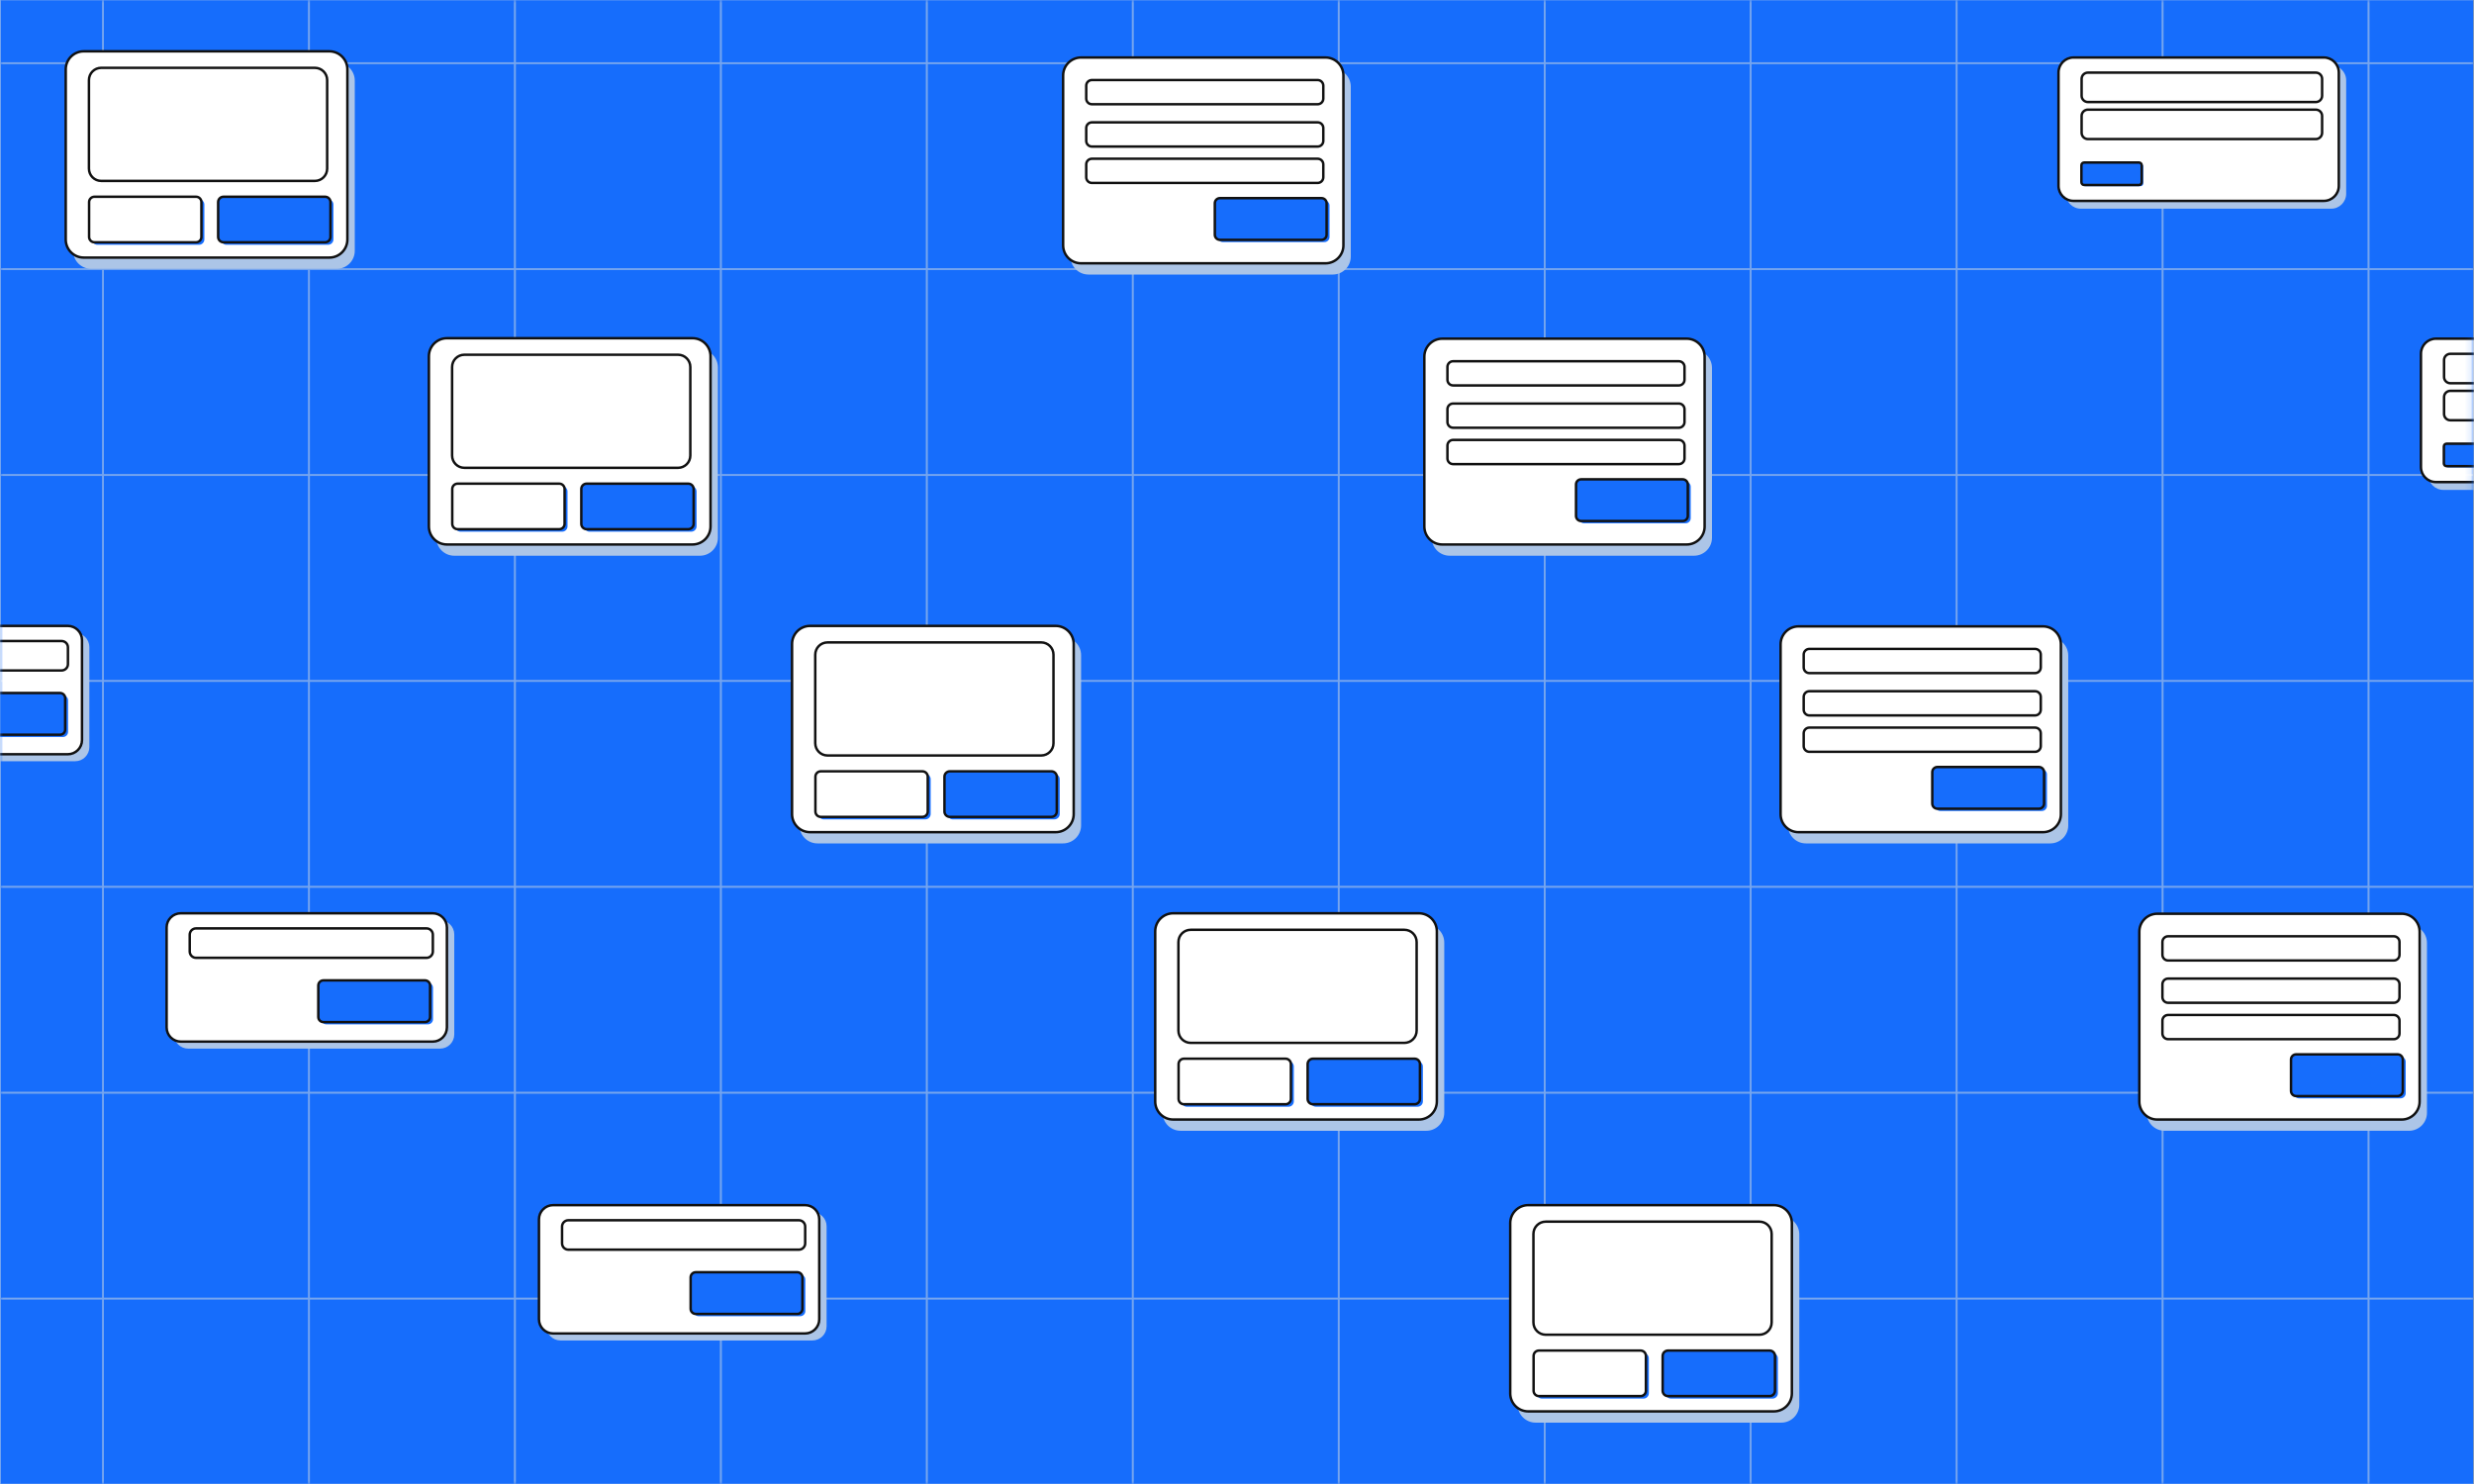 <svg width="400" height="240" viewBox="0 0 400 240" fill="none" xmlns="http://www.w3.org/2000/svg">
<rect x="0" y="0" width="400" height="240" fill="#333333" stroke="none"/>
<g clip-path="url(#clip0_3124_17138)">
<path d="M399.9 0H-0.1V240H399.9V0Z" fill="#166DFC"/>
<g opacity="0.4">
<mask id="mask0_3124_17138" style="mask-type:luminance" maskUnits="userSpaceOnUse" x="0" y="-1" width="400" height="242">
<path d="M400 -0.1H0V240.1H400V-0.1Z" fill="white"/>
</mask>
<g mask="url(#mask0_3124_17138)">
<path d="M16.65 -150V390" stroke="#ACC5E7" stroke-width="0.3" stroke-miterlimit="10"/>
<path d="M49.95 -150V390" stroke="#ACC5E7" stroke-width="0.3" stroke-miterlimit="10"/>
<path d="M83.25 -150V390" stroke="#ACC5E7" stroke-width="0.3" stroke-miterlimit="10"/>
<path d="M116.55 -150V390" stroke="#ACC5E7" stroke-width="0.3" stroke-miterlimit="10"/>
<path d="M149.85 -150V390" stroke="#ACC5E7" stroke-width="0.3" stroke-miterlimit="10"/>
<path d="M183.15 -150V390" stroke="#ACC5E7" stroke-width="0.3" stroke-miterlimit="10"/>
<path d="M216.45 -150V390" stroke="#ACC5E7" stroke-width="0.3" stroke-miterlimit="10"/>
<path d="M249.75 -150V390" stroke="#ACC5E7" stroke-width="0.3" stroke-miterlimit="10"/>
<path d="M283.05 -150V390" stroke="#ACC5E7" stroke-width="0.3" stroke-miterlimit="10"/>
<path d="M316.35 -150V390" stroke="#ACC5E7" stroke-width="0.3" stroke-miterlimit="10"/>
<path d="M349.65 -150V390" stroke="#ACC5E7" stroke-width="0.3" stroke-miterlimit="10"/>
<path d="M382.95 -150V390" stroke="#ACC5E7" stroke-width="0.3" stroke-miterlimit="10"/>
<path d="M-249.85 210.02H649.25" stroke="#ACC5E7" stroke-width="0.3" stroke-miterlimit="10"/>
<path d="M-249.85 176.72H649.25" stroke="#ACC5E7" stroke-width="0.3" stroke-miterlimit="10"/>
<path d="M-249.85 143.42H649.25" stroke="#ACC5E7" stroke-width="0.3" stroke-miterlimit="10"/>
<path d="M-249.85 110.12H649.25" stroke="#ACC5E7" stroke-width="0.3" stroke-miterlimit="10"/>
<path d="M-249.85 76.82H649.25" stroke="#ACC5E7" stroke-width="0.3" stroke-miterlimit="10"/>
<path d="M-249.85 43.52H649.25" stroke="#ACC5E7" stroke-width="0.3" stroke-miterlimit="10"/>
<path d="M-249.85 10.22H649.25" stroke="#ACC5E7" stroke-width="0.3" stroke-miterlimit="10"/>
</g>
<path d="M400 -0.1H0V240.1H400V-0.1Z" stroke="#ACC5E7" stroke-width="0.3" stroke-miterlimit="10"/>
</g>
<g opacity="0.4">
<mask id="mask1_3124_17138" style="mask-type:luminance" maskUnits="userSpaceOnUse" x="0" y="-1" width="400" height="242">
<path d="M400 -0.1H0V240.1H400V-0.1Z" fill="white"/>
</mask>
<g mask="url(#mask1_3124_17138)">
<path d="M16.65 -150V390" stroke="#ACC5E7" stroke-width="0.3" stroke-miterlimit="10"/>
<path d="M49.95 -150V390" stroke="#ACC5E7" stroke-width="0.3" stroke-miterlimit="10"/>
<path d="M83.25 -150V390" stroke="#ACC5E7" stroke-width="0.3" stroke-miterlimit="10"/>
<path d="M116.55 -150V390" stroke="#ACC5E7" stroke-width="0.3" stroke-miterlimit="10"/>
<path d="M149.85 -150V390" stroke="#ACC5E7" stroke-width="0.3" stroke-miterlimit="10"/>
<path d="M183.15 -150V390" stroke="#ACC5E7" stroke-width="0.3" stroke-miterlimit="10"/>
<path d="M216.45 -150V390" stroke="#ACC5E7" stroke-width="0.3" stroke-miterlimit="10"/>
<path d="M249.75 -150V390" stroke="#ACC5E7" stroke-width="0.3" stroke-miterlimit="10"/>
<path d="M283.05 -150V390" stroke="#ACC5E7" stroke-width="0.3" stroke-miterlimit="10"/>
<path d="M316.35 -150V390" stroke="#ACC5E7" stroke-width="0.3" stroke-miterlimit="10"/>
<path d="M349.65 -150V390" stroke="#ACC5E7" stroke-width="0.3" stroke-miterlimit="10"/>
<path d="M382.95 -150V390" stroke="#ACC5E7" stroke-width="0.3" stroke-miterlimit="10"/>
<path d="M-249.85 210.02H649.25" stroke="#ACC5E7" stroke-width="0.3" stroke-miterlimit="10"/>
<path d="M-249.85 176.72H649.25" stroke="#ACC5E7" stroke-width="0.3" stroke-miterlimit="10"/>
<path d="M-249.85 143.42H649.25" stroke="#ACC5E7" stroke-width="0.3" stroke-miterlimit="10"/>
<path d="M-249.85 110.12H649.25" stroke="#ACC5E7" stroke-width="0.3" stroke-miterlimit="10"/>
<path d="M-249.85 76.82H649.25" stroke="#ACC5E7" stroke-width="0.3" stroke-miterlimit="10"/>
<path d="M-249.85 43.52H649.25" stroke="#ACC5E7" stroke-width="0.3" stroke-miterlimit="10"/>
<path d="M-249.85 10.22H649.25" stroke="#ACC5E7" stroke-width="0.3" stroke-miterlimit="10"/>
</g>
<path d="M400 -0.1H0V240.1H400V-0.1Z" stroke="#ACC5E7" stroke-width="0.3" stroke-miterlimit="10"/>
</g>
<mask id="mask2_3124_17138" style="mask-type:luminance" maskUnits="userSpaceOnUse" x="-1" y="0" width="401" height="240">
<path d="M399.9 0H-0.1V240H399.9V0Z" fill="white"/>
</mask>
<g mask="url(#mask2_3124_17138)">
<path d="M435.508 56.04H395.04C393.701 56.04 392.616 57.125 392.616 58.464V76.804C392.616 78.143 393.701 79.228 395.04 79.228H435.508C436.847 79.228 437.932 78.143 437.932 76.804V58.464C437.932 57.125 436.847 56.04 435.508 56.04Z" fill="#ACC5E7"/>
<path d="M434.316 54.774H393.848C392.509 54.774 391.424 55.859 391.424 57.198V75.538C391.424 76.877 392.509 77.962 393.848 77.962H434.316C435.655 77.962 436.74 76.877 436.74 75.538V57.198C436.74 55.859 435.655 54.774 434.316 54.774Z" fill="white" stroke="#111111" stroke-width="0.4" stroke-miterlimit="10"/>
<path d="M404.684 71.954H395.828C395.582 71.954 395.382 72.154 395.382 72.4V75.146C395.382 75.392 395.582 75.592 395.828 75.592H404.684C404.93 75.592 405.13 75.392 405.13 75.146V72.4C405.13 72.154 404.93 71.954 404.684 71.954Z" fill="#166DFC"/>
<path d="M404.428 71.754H395.572C395.326 71.754 395.126 71.954 395.126 72.2V74.946C395.126 75.192 395.326 75.392 395.572 75.392H404.428C404.674 75.392 404.874 75.192 404.874 74.946V72.2C404.874 71.954 404.674 71.754 404.428 71.754Z" fill="#166DFC" stroke="#111111" stroke-width="0.4" stroke-miterlimit="10"/>
<path d="M433.024 57.22H396.176C395.614 57.22 395.158 57.676 395.158 58.238V60.962C395.158 61.524 395.614 61.98 396.176 61.98H433.024C433.586 61.98 434.042 61.524 434.042 60.962V58.238C434.042 57.676 433.586 57.22 433.024 57.22Z" fill="white" stroke="#111111" stroke-width="0.4" stroke-miterlimit="10"/>
<path d="M433.024 63.208H396.176C395.614 63.208 395.158 63.664 395.158 64.226V66.95C395.158 67.512 395.614 67.968 396.176 67.968H433.024C433.586 67.968 434.042 67.512 434.042 66.95V64.226C434.042 63.664 433.586 63.208 433.024 63.208Z" fill="white" stroke="#111111" stroke-width="0.4" stroke-miterlimit="10"/>
<path d="M376.908 10.564H336.44C335.101 10.564 334.016 11.649 334.016 12.988V31.328C334.016 32.667 335.101 33.752 336.44 33.752H376.908C378.247 33.752 379.332 32.667 379.332 31.328V12.988C379.332 11.649 378.247 10.564 376.908 10.564Z" fill="#ACC5E7"/>
<path d="M375.716 9.3H335.248C333.909 9.3 332.824 10.385 332.824 11.724V30.064C332.824 31.403 333.909 32.488 335.248 32.488H375.716C377.055 32.488 378.14 31.403 378.14 30.064V11.724C378.14 10.385 377.055 9.3 375.716 9.3Z" fill="white" stroke="#111111" stroke-width="0.4" stroke-miterlimit="10"/>
<path d="M346.084 26.478H337.228C336.982 26.478 336.782 26.678 336.782 26.924V29.67C336.782 29.916 336.982 30.116 337.228 30.116H346.084C346.33 30.116 346.53 29.916 346.53 29.67V26.924C346.53 26.678 346.33 26.478 346.084 26.478Z" fill="#166DFC"/>
<path d="M345.828 26.28H336.972C336.726 26.28 336.526 26.48 336.526 26.726V29.472C336.526 29.718 336.726 29.918 336.972 29.918H345.828C346.074 29.918 346.274 29.718 346.274 29.472V26.726C346.274 26.48 346.074 26.28 345.828 26.28Z" fill="#166DFC" stroke="#111111" stroke-width="0.4" stroke-miterlimit="10"/>
<path d="M374.424 11.744H337.576C337.014 11.744 336.558 12.2 336.558 12.762V15.486C336.558 16.048 337.014 16.504 337.576 16.504H374.424C374.986 16.504 375.442 16.048 375.442 15.486V12.762C375.442 12.2 374.986 11.744 374.424 11.744Z" fill="white" stroke="#111111" stroke-width="0.4" stroke-miterlimit="10"/>
<path d="M374.424 17.732H337.576C337.014 17.732 336.558 18.188 336.558 18.75V21.474C336.558 22.036 337.014 22.492 337.576 22.492H374.424C374.986 22.492 375.442 22.036 375.442 21.474V18.75C375.442 18.188 374.986 17.732 374.424 17.732Z" fill="white" stroke="#111111" stroke-width="0.4" stroke-miterlimit="10"/>
<path d="M12.154 102.356H-28.578C-29.844 102.356 -30.87 103.382 -30.87 104.648V120.818C-30.87 122.084 -29.844 123.11 -28.578 123.11H12.154C13.42 123.11 14.446 122.084 14.446 120.818V104.648C14.446 103.382 13.42 102.356 12.154 102.356Z" fill="#ACC5E7"/>
<path d="M10.964 101.226H-29.768C-31.034 101.226 -32.06 102.252 -32.06 103.518V119.688C-32.06 120.954 -31.034 121.98 -29.768 121.98H10.964C12.23 121.98 13.256 120.954 13.256 119.688V103.518C13.256 102.252 12.23 101.226 10.964 101.226Z" fill="white" stroke="#111111" stroke-width="0.4" stroke-miterlimit="10"/>
<path d="M10.184 112.444H-6.236C-6.692 112.444 -7.062 112.814 -7.062 113.27V118.364C-7.062 118.82 -6.692 119.19 -6.236 119.19H10.184C10.64 119.19 11.01 118.82 11.01 118.364V113.27C11.01 112.814 10.64 112.444 10.184 112.444Z" fill="#166DFC"/>
<path d="M9.71 112.076H-6.71C-7.166 112.076 -7.536 112.446 -7.536 112.902V117.996C-7.536 118.452 -7.166 118.822 -6.71 118.822H9.71C10.166 118.822 10.536 118.452 10.536 117.996V112.902C10.536 112.446 10.166 112.076 9.71 112.076Z" fill="#166DFC" stroke="#111111" stroke-width="0.4" stroke-miterlimit="10"/>
<path d="M9.962 103.67H-27.304C-27.868 103.67 -28.326 104.127 -28.326 104.692V107.408C-28.326 107.972 -27.868 108.43 -27.304 108.43H9.962C10.526 108.43 10.984 107.972 10.984 107.408V104.692C10.984 104.127 10.526 103.67 9.962 103.67Z" fill="white" stroke="#111111" stroke-width="0.4" stroke-miterlimit="10"/>
<path d="M71.154 148.832H30.422C29.156 148.832 28.13 149.858 28.13 151.124V167.294C28.13 168.56 29.156 169.586 30.422 169.586H71.154C72.42 169.586 73.446 168.56 73.446 167.294V151.124C73.446 149.858 72.42 148.832 71.154 148.832Z" fill="#ACC5E7"/>
<path d="M69.964 147.7H29.232C27.966 147.7 26.94 148.726 26.94 149.992V166.162C26.94 167.428 27.966 168.454 29.232 168.454H69.964C71.23 168.454 72.256 167.428 72.256 166.162V149.992C72.256 148.726 71.23 147.7 69.964 147.7Z" fill="white" stroke="#111111" stroke-width="0.4" stroke-miterlimit="10"/>
<path d="M69.184 158.918H52.764C52.308 158.918 51.938 159.288 51.938 159.744V164.838C51.938 165.294 52.308 165.664 52.764 165.664H69.184C69.64 165.664 70.01 165.294 70.01 164.838V159.744C70.01 159.288 69.64 158.918 69.184 158.918Z" fill="#166DFC"/>
<path d="M68.71 158.55H52.29C51.834 158.55 51.464 158.92 51.464 159.376V164.47C51.464 164.926 51.834 165.296 52.29 165.296H68.71C69.166 165.296 69.536 164.926 69.536 164.47V159.376C69.536 158.92 69.166 158.55 68.71 158.55Z" fill="#166DFC" stroke="#111111" stroke-width="0.4" stroke-miterlimit="10"/>
<path d="M68.962 150.144H31.696C31.132 150.144 30.674 150.602 30.674 151.166V153.882C30.674 154.446 31.132 154.904 31.696 154.904H68.962C69.526 154.904 69.984 154.446 69.984 153.882V151.166C69.984 150.602 69.526 150.144 68.962 150.144Z" fill="white" stroke="#111111" stroke-width="0.4" stroke-miterlimit="10"/>
<path d="M131.354 196.032H90.622C89.356 196.032 88.33 197.058 88.33 198.324V214.494C88.33 215.76 89.356 216.786 90.622 216.786H131.354C132.62 216.786 133.646 215.76 133.646 214.494V198.324C133.646 197.058 132.62 196.032 131.354 196.032Z" fill="#ACC5E7"/>
<path d="M130.164 194.9H89.432C88.166 194.9 87.14 195.926 87.14 197.192V213.362C87.14 214.628 88.166 215.654 89.432 215.654H130.164C131.43 215.654 132.456 214.628 132.456 213.362V197.192C132.456 195.926 131.43 194.9 130.164 194.9Z" fill="white" stroke="#111111" stroke-width="0.4" stroke-miterlimit="10"/>
<path d="M129.384 206.118H112.964C112.508 206.118 112.138 206.488 112.138 206.944V212.038C112.138 212.494 112.508 212.864 112.964 212.864H129.384C129.84 212.864 130.21 212.494 130.21 212.038V206.944C130.21 206.488 129.84 206.118 129.384 206.118Z" fill="#166DFC"/>
<path d="M128.91 205.75H112.49C112.034 205.75 111.664 206.12 111.664 206.576V211.67C111.664 212.126 112.034 212.496 112.49 212.496H128.91C129.366 212.496 129.736 212.126 129.736 211.67V206.576C129.736 206.12 129.366 205.75 128.91 205.75Z" fill="#166DFC" stroke="#111111" stroke-width="0.4" stroke-miterlimit="10"/>
<path d="M129.162 197.344H91.896C91.332 197.344 90.874 197.802 90.874 198.366V201.082C90.874 201.646 91.332 202.104 91.896 202.104H129.162C129.726 202.104 130.184 201.646 130.184 201.082V198.366C130.184 197.802 129.726 197.344 129.162 197.344Z" fill="white" stroke="#111111" stroke-width="0.4" stroke-miterlimit="10"/>
<path d="M215.492 11.116H175.984C174.38 11.116 173.08 12.416 173.08 14.02V41.496C173.08 43.1 174.38 44.4 175.984 44.4H215.492C217.096 44.4 218.396 43.1 218.396 41.496V14.02C218.396 12.416 217.096 11.116 215.492 11.116Z" fill="#ACC5E7"/>
<path d="M214.302 9.3H174.794C173.19 9.3 171.89 10.6 171.89 12.204V39.68C171.89 41.284 173.19 42.584 174.794 42.584H214.302C215.906 42.584 217.206 41.284 217.206 39.68V12.204C217.206 10.6 215.906 9.3 214.302 9.3Z" fill="white" stroke="#111111" stroke-width="0.4" stroke-miterlimit="10"/>
<path d="M214.134 32.41H197.714C197.258 32.41 196.888 32.78 196.888 33.236V38.33C196.888 38.786 197.258 39.156 197.714 39.156H214.134C214.59 39.156 214.96 38.786 214.96 38.33V33.236C214.96 32.78 214.59 32.41 214.134 32.41Z" fill="#166DFC"/>
<path d="M213.66 32.042H197.24C196.784 32.042 196.414 32.412 196.414 32.868V37.962C196.414 38.418 196.784 38.788 197.24 38.788H213.66C214.116 38.788 214.486 38.418 214.486 37.962V32.868C214.486 32.412 214.116 32.042 213.66 32.042Z" fill="#166DFC" stroke="#111111" stroke-width="0.4" stroke-miterlimit="10"/>
<path d="M213.038 12.944H176.54C176.034 12.944 175.624 13.354 175.624 13.86V15.942C175.624 16.448 176.034 16.858 176.54 16.858H213.038C213.544 16.858 213.954 16.448 213.954 15.942V13.86C213.954 13.354 213.544 12.944 213.038 12.944Z" fill="white" stroke="#111111" stroke-width="0.4" stroke-miterlimit="10"/>
<path d="M213.038 19.788H176.54C176.034 19.788 175.624 20.198 175.624 20.704V22.786C175.624 23.292 176.034 23.702 176.54 23.702H213.038C213.544 23.702 213.954 23.292 213.954 22.786V20.704C213.954 20.198 213.544 19.788 213.038 19.788Z" fill="white" stroke="#111111" stroke-width="0.4" stroke-miterlimit="10"/>
<path d="M213.038 25.672H176.54C176.034 25.672 175.624 26.082 175.624 26.588V28.67C175.624 29.176 176.034 29.586 176.54 29.586H213.038C213.544 29.586 213.954 29.176 213.954 28.67V26.588C213.954 26.082 213.544 25.672 213.038 25.672Z" fill="white" stroke="#111111" stroke-width="0.4" stroke-miterlimit="10"/>
<path d="M273.892 56.59H234.384C232.78 56.59 231.48 57.89 231.48 59.494V86.97C231.48 88.574 232.78 89.874 234.384 89.874H273.892C275.496 89.874 276.796 88.574 276.796 86.97V59.494C276.796 57.89 275.496 56.59 273.892 56.59Z" fill="#ACC5E7"/>
<path d="M272.702 54.774H233.194C231.59 54.774 230.29 56.074 230.29 57.678V85.154C230.29 86.758 231.59 88.058 233.194 88.058H272.702C274.306 88.058 275.606 86.758 275.606 85.154V57.678C275.606 56.074 274.306 54.774 272.702 54.774Z" fill="white" stroke="#111111" stroke-width="0.4" stroke-miterlimit="10"/>
<path d="M272.534 77.884H256.114C255.658 77.884 255.288 78.254 255.288 78.71V83.804C255.288 84.26 255.658 84.63 256.114 84.63H272.534C272.99 84.63 273.36 84.26 273.36 83.804V78.71C273.36 78.254 272.99 77.884 272.534 77.884Z" fill="#166DFC"/>
<path d="M272.06 77.516H255.64C255.184 77.516 254.814 77.886 254.814 78.342V83.436C254.814 83.892 255.184 84.262 255.64 84.262H272.06C272.516 84.262 272.886 83.892 272.886 83.436V78.342C272.886 77.886 272.516 77.516 272.06 77.516Z" fill="#166DFC" stroke="#111111" stroke-width="0.4" stroke-miterlimit="10"/>
<path d="M271.438 58.42H234.94C234.434 58.42 234.024 58.83 234.024 59.336V61.418C234.024 61.924 234.434 62.334 234.94 62.334H271.438C271.944 62.334 272.354 61.924 272.354 61.418V59.336C272.354 58.83 271.944 58.42 271.438 58.42Z" fill="white" stroke="#111111" stroke-width="0.4" stroke-miterlimit="10"/>
<path d="M271.438 65.262H234.94C234.434 65.262 234.024 65.672 234.024 66.178V68.26C234.024 68.766 234.434 69.176 234.94 69.176H271.438C271.944 69.176 272.354 68.766 272.354 68.26V66.178C272.354 65.672 271.944 65.262 271.438 65.262Z" fill="white" stroke="#111111" stroke-width="0.4" stroke-miterlimit="10"/>
<path d="M271.438 71.146H234.94C234.434 71.146 234.024 71.556 234.024 72.062V74.144C234.024 74.65 234.434 75.06 234.94 75.06H271.438C271.944 75.06 272.354 74.65 272.354 74.144V72.062C272.354 71.556 271.944 71.146 271.438 71.146Z" fill="white" stroke="#111111" stroke-width="0.4" stroke-miterlimit="10"/>
<path d="M331.492 103.116H291.984C290.38 103.116 289.08 104.416 289.08 106.02V133.496C289.08 135.1 290.38 136.4 291.984 136.4H331.492C333.096 136.4 334.396 135.1 334.396 133.496V106.02C334.396 104.416 333.096 103.116 331.492 103.116Z" fill="#ACC5E7"/>
<path d="M330.302 101.3H290.794C289.19 101.3 287.89 102.6 287.89 104.204V131.68C287.89 133.284 289.19 134.584 290.794 134.584H330.302C331.906 134.584 333.206 133.284 333.206 131.68V104.204C333.206 102.6 331.906 101.3 330.302 101.3Z" fill="white" stroke="#111111" stroke-width="0.4" stroke-miterlimit="10"/>
<path d="M330.134 124.41H313.714C313.258 124.41 312.888 124.78 312.888 125.236V130.33C312.888 130.786 313.258 131.156 313.714 131.156H330.134C330.59 131.156 330.96 130.786 330.96 130.33V125.236C330.96 124.78 330.59 124.41 330.134 124.41Z" fill="#166DFC"/>
<path d="M329.66 124.042H313.24C312.784 124.042 312.414 124.412 312.414 124.868V129.962C312.414 130.418 312.784 130.788 313.24 130.788H329.66C330.116 130.788 330.486 130.418 330.486 129.962V124.868C330.486 124.412 330.116 124.042 329.66 124.042Z" fill="#166DFC" stroke="#111111" stroke-width="0.4" stroke-miterlimit="10"/>
<path d="M329.038 104.944H292.54C292.034 104.944 291.624 105.354 291.624 105.86V107.942C291.624 108.448 292.034 108.858 292.54 108.858H329.038C329.544 108.858 329.954 108.448 329.954 107.942V105.86C329.954 105.354 329.544 104.944 329.038 104.944Z" fill="white" stroke="#111111" stroke-width="0.4" stroke-miterlimit="10"/>
<path d="M329.038 111.788H292.54C292.034 111.788 291.624 112.198 291.624 112.704V114.786C291.624 115.292 292.034 115.702 292.54 115.702H329.038C329.544 115.702 329.954 115.292 329.954 114.786V112.704C329.954 112.198 329.544 111.788 329.038 111.788Z" fill="white" stroke="#111111" stroke-width="0.4" stroke-miterlimit="10"/>
<path d="M329.038 117.672H292.54C292.034 117.672 291.624 118.082 291.624 118.588V120.67C291.624 121.176 292.034 121.586 292.54 121.586H329.038C329.544 121.586 329.954 121.176 329.954 120.67V118.588C329.954 118.082 329.544 117.672 329.038 117.672Z" fill="white" stroke="#111111" stroke-width="0.4" stroke-miterlimit="10"/>
<path d="M389.492 149.59H349.984C348.38 149.59 347.08 150.89 347.08 152.494V179.97C347.08 181.574 348.38 182.874 349.984 182.874H389.492C391.096 182.874 392.396 181.574 392.396 179.97V152.494C392.396 150.89 391.096 149.59 389.492 149.59Z" fill="#ACC5E7"/>
<path d="M388.302 147.774H348.794C347.19 147.774 345.89 149.074 345.89 150.678V178.154C345.89 179.758 347.19 181.058 348.794 181.058H388.302C389.906 181.058 391.206 179.758 391.206 178.154V150.678C391.206 149.074 389.906 147.774 388.302 147.774Z" fill="white" stroke="#111111" stroke-width="0.4" stroke-miterlimit="10"/>
<path d="M388.134 170.884H371.714C371.258 170.884 370.888 171.254 370.888 171.71V176.804C370.888 177.26 371.258 177.63 371.714 177.63H388.134C388.59 177.63 388.96 177.26 388.96 176.804V171.71C388.96 171.254 388.59 170.884 388.134 170.884Z" fill="#166DFC"/>
<path d="M387.66 170.516H371.24C370.784 170.516 370.414 170.886 370.414 171.342V176.436C370.414 176.892 370.784 177.262 371.24 177.262H387.66C388.116 177.262 388.486 176.892 388.486 176.436V171.342C388.486 170.886 388.116 170.516 387.66 170.516Z" fill="#166DFC" stroke="#111111" stroke-width="0.4" stroke-miterlimit="10"/>
<path d="M387.038 151.42H350.54C350.034 151.42 349.624 151.83 349.624 152.336V154.418C349.624 154.924 350.034 155.334 350.54 155.334H387.038C387.544 155.334 387.954 154.924 387.954 154.418V152.336C387.954 151.83 387.544 151.42 387.038 151.42Z" fill="white" stroke="#111111" stroke-width="0.4" stroke-miterlimit="10"/>
<path d="M387.038 158.262H350.54C350.034 158.262 349.624 158.672 349.624 159.178V161.26C349.624 161.766 350.034 162.176 350.54 162.176H387.038C387.544 162.176 387.954 161.766 387.954 161.26V159.178C387.954 158.672 387.544 158.262 387.038 158.262Z" fill="white" stroke="#111111" stroke-width="0.4" stroke-miterlimit="10"/>
<path d="M387.038 164.146H350.54C350.034 164.146 349.624 164.556 349.624 165.062V167.144C349.624 167.65 350.034 168.06 350.54 168.06H387.038C387.544 168.06 387.954 167.65 387.954 167.144V165.062C387.954 164.556 387.544 164.146 387.038 164.146Z" fill="white" stroke="#111111" stroke-width="0.4" stroke-miterlimit="10"/>
<path d="M54.446 10.12H14.738C13.129 10.12 11.824 11.425 11.824 13.034V40.562C11.824 42.172 13.129 43.476 14.738 43.476H54.446C56.055 43.476 57.36 42.172 57.36 40.562V13.034C57.36 11.425 56.055 10.12 54.446 10.12Z" fill="#ACC5E7"/>
<path d="M53.25 8.3H13.542C11.933 8.3 10.628 9.605 10.628 11.214V38.742C10.628 40.351 11.933 41.656 13.542 41.656H53.25C54.859 41.656 56.164 40.351 56.164 38.742V11.214C56.164 9.605 54.859 8.3 53.25 8.3Z" fill="white" stroke="#111111" stroke-width="0.4" stroke-miterlimit="10"/>
<path d="M53.044 32.22H36.612C36.135 32.22 35.748 32.607 35.748 33.084V38.722C35.748 39.199 36.135 39.586 36.612 39.586H53.044C53.521 39.586 53.908 39.199 53.908 38.722V33.084C53.908 32.607 53.521 32.22 53.044 32.22Z" fill="#166DFC"/>
<path d="M52.566 31.818H36.134C35.657 31.818 35.27 32.205 35.27 32.682V38.32C35.27 38.797 35.657 39.184 36.134 39.184H52.566C53.043 39.184 53.43 38.797 53.43 38.32V32.682C53.43 32.205 53.043 31.818 52.566 31.818Z" fill="#166DFC" stroke="#111111" stroke-width="0.4" stroke-miterlimit="10"/>
<path d="M32.178 32.22H15.746C15.269 32.22 14.882 32.607 14.882 33.084V38.722C14.882 39.199 15.269 39.586 15.746 39.586H32.178C32.655 39.586 33.042 39.199 33.042 38.722V33.084C33.042 32.607 32.655 32.22 32.178 32.22Z" fill="#166DFC"/>
<path d="M31.7 31.818H15.268C14.791 31.818 14.404 32.205 14.404 32.682V38.32C14.404 38.797 14.791 39.184 15.268 39.184H31.7C32.177 39.184 32.564 38.797 32.564 38.32V32.682C32.564 32.205 32.177 31.818 31.7 31.818Z" fill="white" stroke="#111111" stroke-width="0.4" stroke-miterlimit="10"/>
<path d="M50.912 10.97H16.364C15.268 10.97 14.38 11.858 14.38 12.954V27.274C14.38 28.37 15.268 29.258 16.364 29.258H50.912C52.008 29.258 52.896 28.37 52.896 27.274V12.954C52.896 11.858 52.008 10.97 50.912 10.97Z" fill="white" stroke="#111111" stroke-width="0.4" stroke-miterlimit="10"/>
<path d="M113.162 56.52H73.454C71.845 56.52 70.54 57.825 70.54 59.434V86.962C70.54 88.571 71.845 89.876 73.454 89.876H113.162C114.771 89.876 116.076 88.571 116.076 86.962V59.434C116.076 57.825 114.771 56.52 113.162 56.52Z" fill="#ACC5E7"/>
<path d="M111.966 54.7H72.258C70.649 54.7 69.344 56.005 69.344 57.614V85.142C69.344 86.751 70.649 88.056 72.258 88.056H111.966C113.575 88.056 114.88 86.751 114.88 85.142V57.614C114.88 56.005 113.575 54.7 111.966 54.7Z" fill="white" stroke="#111111" stroke-width="0.4" stroke-miterlimit="10"/>
<path d="M111.76 78.62H95.328C94.851 78.62 94.464 79.007 94.464 79.484V85.122C94.464 85.599 94.851 85.986 95.328 85.986H111.76C112.237 85.986 112.624 85.599 112.624 85.122V79.484C112.624 79.007 112.237 78.62 111.76 78.62Z" fill="#166DFC"/>
<path d="M111.282 78.218H94.85C94.373 78.218 93.986 78.605 93.986 79.082V84.72C93.986 85.197 94.373 85.584 94.85 85.584H111.282C111.759 85.584 112.146 85.197 112.146 84.72V79.082C112.146 78.605 111.759 78.218 111.282 78.218Z" fill="#166DFC" stroke="#111111" stroke-width="0.4" stroke-miterlimit="10"/>
<path d="M90.894 78.62H74.462C73.985 78.62 73.598 79.007 73.598 79.484V85.122C73.598 85.599 73.985 85.986 74.462 85.986H90.894C91.371 85.986 91.758 85.599 91.758 85.122V79.484C91.758 79.007 91.371 78.62 90.894 78.62Z" fill="#166DFC"/>
<path d="M90.418 78.218H73.986C73.509 78.218 73.122 78.605 73.122 79.082V84.72C73.122 85.197 73.509 85.584 73.986 85.584H90.418C90.895 85.584 91.282 85.197 91.282 84.72V79.082C91.282 78.605 90.895 78.218 90.418 78.218Z" fill="white" stroke="#111111" stroke-width="0.4" stroke-miterlimit="10"/>
<path d="M109.628 57.37H75.08C73.984 57.37 73.096 58.258 73.096 59.354V73.674C73.096 74.77 73.984 75.658 75.08 75.658H109.628C110.724 75.658 111.612 74.77 111.612 73.674V59.354C111.612 58.258 110.724 57.37 109.628 57.37Z" fill="white" stroke="#111111" stroke-width="0.4" stroke-miterlimit="10"/>
<path d="M171.878 103.044H132.17C130.561 103.044 129.256 104.349 129.256 105.958V133.486C129.256 135.095 130.561 136.4 132.17 136.4H171.878C173.487 136.4 174.792 135.095 174.792 133.486V105.958C174.792 104.349 173.487 103.044 171.878 103.044Z" fill="#ACC5E7"/>
<path d="M170.682 101.226H130.974C129.365 101.226 128.06 102.531 128.06 104.14V131.668C128.06 133.277 129.365 134.582 130.974 134.582H170.682C172.291 134.582 173.596 133.277 173.596 131.668V104.14C173.596 102.531 172.291 101.226 170.682 101.226Z" fill="white" stroke="#111111" stroke-width="0.4" stroke-miterlimit="10"/>
<path d="M170.476 125.146H154.044C153.567 125.146 153.18 125.533 153.18 126.01V131.648C153.18 132.125 153.567 132.512 154.044 132.512H170.476C170.953 132.512 171.34 132.125 171.34 131.648V126.01C171.34 125.533 170.953 125.146 170.476 125.146Z" fill="#166DFC"/>
<path d="M169.998 124.744H153.566C153.089 124.744 152.702 125.131 152.702 125.608V131.246C152.702 131.723 153.089 132.11 153.566 132.11H169.998C170.475 132.11 170.862 131.723 170.862 131.246V125.608C170.862 125.131 170.475 124.744 169.998 124.744Z" fill="#166DFC" stroke="#111111" stroke-width="0.4" stroke-miterlimit="10"/>
<path d="M149.61 125.146H133.178C132.701 125.146 132.314 125.533 132.314 126.01V131.648C132.314 132.125 132.701 132.512 133.178 132.512H149.61C150.087 132.512 150.474 132.125 150.474 131.648V126.01C150.474 125.533 150.087 125.146 149.61 125.146Z" fill="#166DFC"/>
<path d="M149.134 124.744H132.702C132.225 124.744 131.838 125.131 131.838 125.608V131.246C131.838 131.723 132.225 132.11 132.702 132.11H149.134C149.611 132.11 149.998 131.723 149.998 131.246V125.608C149.998 125.131 149.611 124.744 149.134 124.744Z" fill="white" stroke="#111111" stroke-width="0.4" stroke-miterlimit="10"/>
<path d="M168.344 103.894H133.796C132.7 103.894 131.812 104.782 131.812 105.878V120.198C131.812 121.294 132.7 122.182 133.796 122.182H168.344C169.44 122.182 170.328 121.294 170.328 120.198V105.878C170.328 104.782 169.44 103.894 168.344 103.894Z" fill="white" stroke="#111111" stroke-width="0.4" stroke-miterlimit="10"/>
<path d="M230.596 149.52H190.888C189.279 149.52 187.974 150.825 187.974 152.434V179.962C187.974 181.571 189.279 182.876 190.888 182.876H230.596C232.205 182.876 233.51 181.571 233.51 179.962V152.434C233.51 150.825 232.205 149.52 230.596 149.52Z" fill="#ACC5E7"/>
<path d="M229.398 147.7H189.69C188.081 147.7 186.776 149.005 186.776 150.614V178.142C186.776 179.751 188.081 181.056 189.69 181.056H229.398C231.007 181.056 232.312 179.751 232.312 178.142V150.614C232.312 149.005 231.007 147.7 229.398 147.7Z" fill="white" stroke="#111111" stroke-width="0.4" stroke-miterlimit="10"/>
<path d="M229.192 171.62H212.76C212.283 171.62 211.896 172.007 211.896 172.484V178.122C211.896 178.599 212.283 178.986 212.76 178.986H229.192C229.669 178.986 230.056 178.599 230.056 178.122V172.484C230.056 172.007 229.669 171.62 229.192 171.62Z" fill="#166DFC"/>
<path d="M228.716 171.218H212.284C211.807 171.218 211.42 171.605 211.42 172.082V177.72C211.42 178.197 211.807 178.584 212.284 178.584H228.716C229.193 178.584 229.58 178.197 229.58 177.72V172.082C229.58 171.605 229.193 171.218 228.716 171.218Z" fill="#166DFC" stroke="#111111" stroke-width="0.4" stroke-miterlimit="10"/>
<path d="M208.326 171.62H191.894C191.417 171.62 191.03 172.007 191.03 172.484V178.122C191.03 178.599 191.417 178.986 191.894 178.986H208.326C208.803 178.986 209.19 178.599 209.19 178.122V172.484C209.19 172.007 208.803 171.62 208.326 171.62Z" fill="#166DFC"/>
<path d="M207.85 171.218H191.418C190.941 171.218 190.554 171.605 190.554 172.082V177.72C190.554 178.197 190.941 178.584 191.418 178.584H207.85C208.327 178.584 208.714 178.197 208.714 177.72V172.082C208.714 171.605 208.327 171.218 207.85 171.218Z" fill="white" stroke="#111111" stroke-width="0.4" stroke-miterlimit="10"/>
<path d="M227.06 150.37H192.512C191.416 150.37 190.528 151.258 190.528 152.354V166.674C190.528 167.77 191.416 168.658 192.512 168.658H227.06C228.156 168.658 229.044 167.77 229.044 166.674V152.354C229.044 151.258 228.156 150.37 227.06 150.37Z" fill="white" stroke="#111111" stroke-width="0.4" stroke-miterlimit="10"/>
<path d="M287.996 196.72H248.288C246.679 196.72 245.374 198.025 245.374 199.634V227.162C245.374 228.771 246.679 230.076 248.288 230.076H287.996C289.605 230.076 290.91 228.771 290.91 227.162V199.634C290.91 198.025 289.605 196.72 287.996 196.72Z" fill="#ACC5E7"/>
<path d="M286.798 194.9H247.09C245.481 194.9 244.176 196.205 244.176 197.814V225.342C244.176 226.951 245.481 228.256 247.09 228.256H286.798C288.407 228.256 289.712 226.951 289.712 225.342V197.814C289.712 196.205 288.407 194.9 286.798 194.9Z" fill="white" stroke="#111111" stroke-width="0.4" stroke-miterlimit="10"/>
<path d="M286.592 218.82H270.16C269.683 218.82 269.296 219.207 269.296 219.684V225.322C269.296 225.799 269.683 226.186 270.16 226.186H286.592C287.069 226.186 287.456 225.799 287.456 225.322V219.684C287.456 219.207 287.069 218.82 286.592 218.82Z" fill="#166DFC"/>
<path d="M286.116 218.418H269.684C269.207 218.418 268.82 218.805 268.82 219.282V224.92C268.82 225.397 269.207 225.784 269.684 225.784H286.116C286.593 225.784 286.98 225.397 286.98 224.92V219.282C286.98 218.805 286.593 218.418 286.116 218.418Z" fill="#166DFC" stroke="#111111" stroke-width="0.4" stroke-miterlimit="10"/>
<path d="M265.726 218.82H249.294C248.817 218.82 248.43 219.207 248.43 219.684V225.322C248.43 225.799 248.817 226.186 249.294 226.186H265.726C266.203 226.186 266.59 225.799 266.59 225.322V219.684C266.59 219.207 266.203 218.82 265.726 218.82Z" fill="#166DFC"/>
<path d="M265.25 218.418H248.818C248.341 218.418 247.954 218.805 247.954 219.282V224.92C247.954 225.397 248.341 225.784 248.818 225.784H265.25C265.727 225.784 266.114 225.397 266.114 224.92V219.282C266.114 218.805 265.727 218.418 265.25 218.418Z" fill="white" stroke="#111111" stroke-width="0.4" stroke-miterlimit="10"/>
<path d="M284.46 197.57H249.912C248.816 197.57 247.928 198.458 247.928 199.554V213.874C247.928 214.97 248.816 215.858 249.912 215.858H284.46C285.556 215.858 286.444 214.97 286.444 213.874V199.554C286.444 198.458 285.556 197.57 284.46 197.57Z" fill="white" stroke="#111111" stroke-width="0.4" stroke-miterlimit="10"/>
</g>
</g>
<defs>
<clipPath id="clip0_3124_17138">
<rect width="400" height="240" fill="white"/>
</clipPath>
</defs>
</svg>
